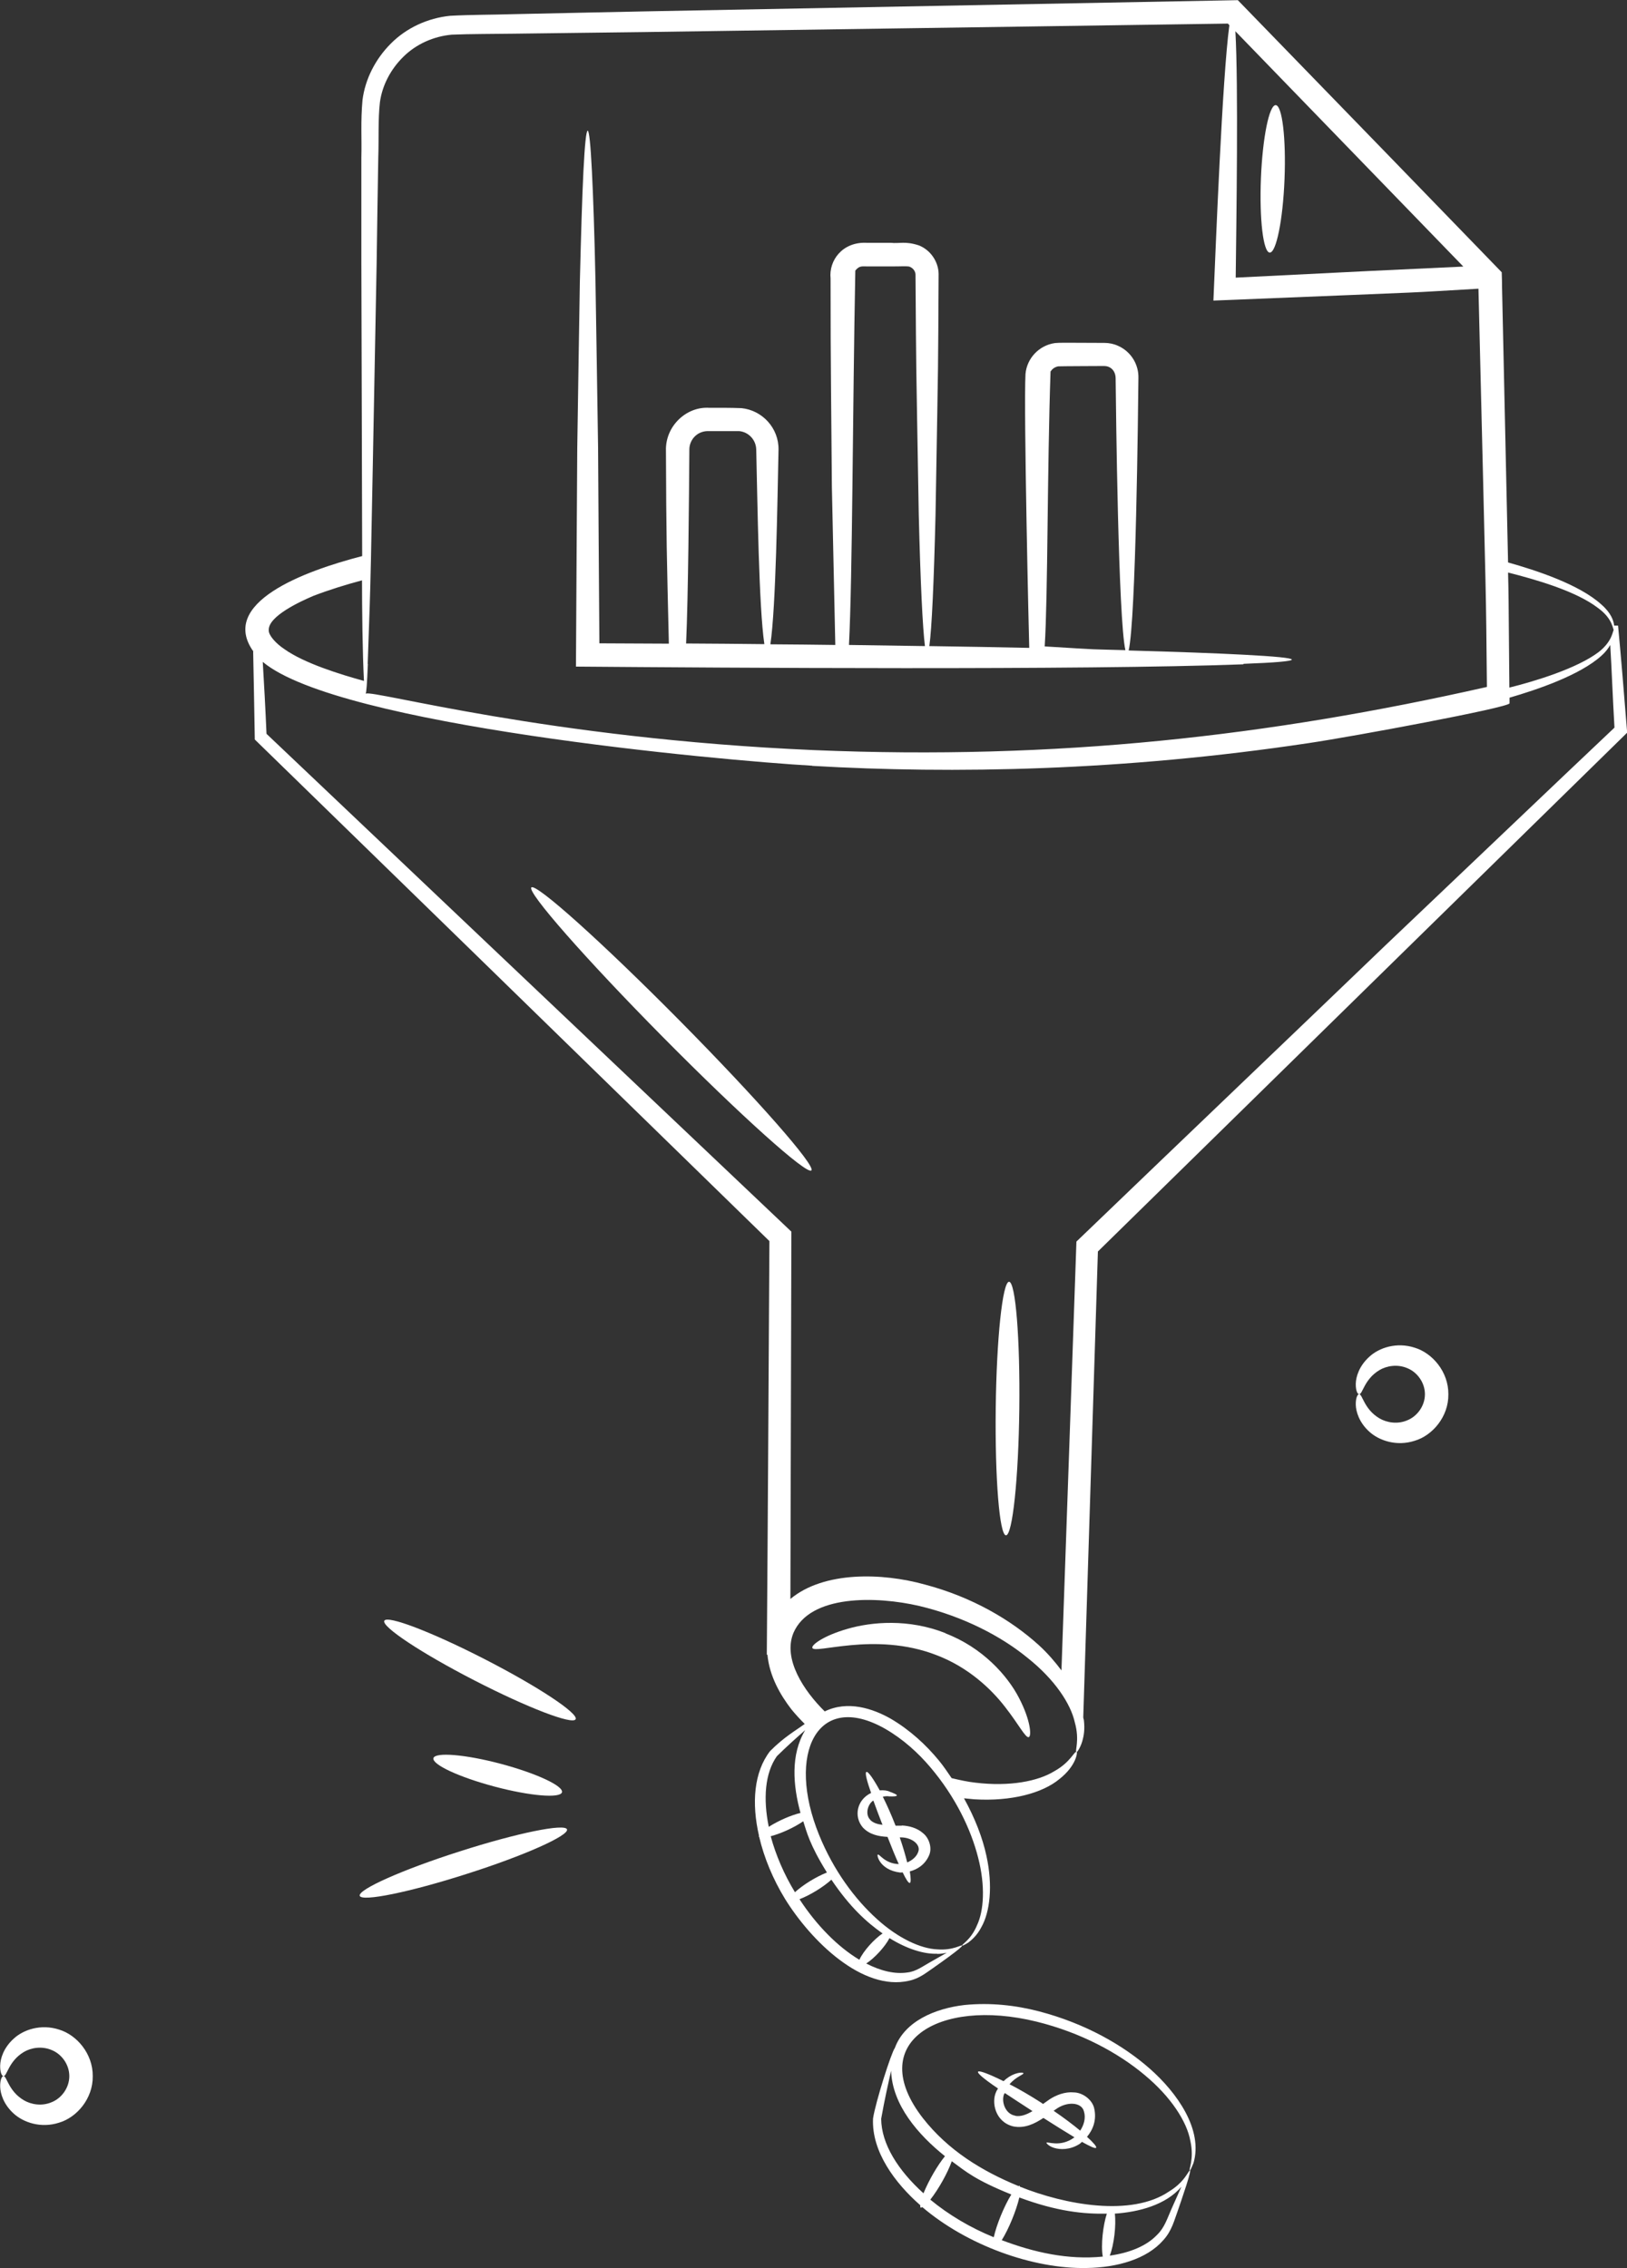 <?xml version="1.0" encoding="UTF-8"?>
<svg id="Layer_2" xmlns="http://www.w3.org/2000/svg" viewBox="0 0 100 139.38">
  <rect x="0" y="0" width="100" height="139.38" fill="#333333" stroke="none"/>
  <defs>
    <style>
      .cls-1 {
        fill: #fff;
      }
    </style>
  </defs>
  <g id="Layer_1-2" data-name="Layer_1">
    <g>
      <path class="cls-1" d="M49.87,71.92c.28-.28-3.34-4.4-8.09-9.2-4.75-4.8-8.84-8.47-9.12-8.19-.28.28,3.34,4.4,8.09,9.2,4.75,4.8,8.84,8.47,9.12,8.19Z"/>
      <path class="cls-1" d="M62.65,86.56c.05-4.3-.23-7.79-.63-7.8-.4,0-.77,3.48-.82,7.78-.05,4.3.23,7.79.63,7.8.4,0,.77-3.48.82-7.78Z"/>
      <path class="cls-1" d="M78.04,15.52c.4.02.81-2,.91-4.5.1-2.5-.14-4.54-.54-4.56-.4-.02-.81,2-.91,4.5s.14,4.54.54,4.56Z"/>
      <path class="cls-1" d="M58.11,100.35c-2.28-.9-4.54-.69-6-.27-1.48.42-2.26,1-2.18,1.18.08.19.96-.04,2.37-.17,1.4-.13,3.35-.14,5.28.62,1.94.74,3.35,2.08,4.19,3.17.86,1.1,1.26,1.92,1.46,1.86.18-.05.12-1.03-.6-2.41-.7-1.36-2.24-3.1-4.53-3.97Z"/>
      <path class="cls-1" d="M.84,129.87c.6.55,1.68.92,2.79.56,1.09-.32,2.09-1.48,2.07-2.86.01-1.38-.98-2.53-2.07-2.86-1.11-.36-2.19,0-2.79.56-.62.56-.82,1.22-.83,1.65-.01.43.11.65.2.65.22.03.3-.91,1.25-1.48.45-.27,1.12-.38,1.72-.12.6.24,1.08.88,1.08,1.6,0,.72-.48,1.36-1.08,1.6-.6.26-1.26.15-1.72-.12-.96-.57-1.04-1.51-1.25-1.48-.09,0-.21.22-.2.65.01.42.21,1.09.83,1.65Z"/>
      <path class="cls-1" d="M84.16,87.97c.6.55,1.68.92,2.79.56,1.09-.32,2.09-1.48,2.07-2.86.01-1.38-.98-2.53-2.07-2.86-1.11-.36-2.19,0-2.79.56-.62.56-.82,1.22-.83,1.65-.01.43.11.65.2.65.22.03.3-.91,1.25-1.48.45-.27,1.12-.38,1.72-.12.6.24,1.08.88,1.08,1.6,0,.72-.48,1.36-1.08,1.6-.6.26-1.26.15-1.72-.12-.96-.57-1.04-1.51-1.25-1.48-.09,0-.21.22-.2.65.01.42.21,1.09.83,1.65Z"/>
      <path class="cls-1" d="M76.43,40.79c1.91-.07,2.97-.16,2.97-.26s-1.05-.2-2.96-.3c-1.71-.09-4.13-.18-7.07-.26.45-1.91.58-14.85.6-16.72.03-.88-.48-1.66-1.25-2-.26-.12-.55-.18-.84-.18-2.69-.01-2.64-.02-3.04.01-.99.14-1.73.95-1.81,1.9-.12,2.15.21,16.25.23,16.83-1.92-.04-3.97-.08-6.14-.11.15-1.07.28-3.95.38-8.07.19-11.13.15-7.93.19-14.8-.01-.75-.5-1.47-1.21-1.75-.84-.28-1.22-.1-1.72-.16h-1.48c-1.5-.08-2.35,1.09-2.23,2.19.01,3.58-.02,2.07.08,12.83.08,3.74.15,7,.21,9.69-1.3-.02-2.63-.03-3.99-.04.34-2.28.43-8.71.5-11.96.02-1.33-1-2.42-2.27-2.55-.76-.03-1.3-.02-1.97-.02-1.38-.1-2.64,1.05-2.68,2.49.02,5.71.05,6.45.18,12-1.44,0-2.88-.02-4.27-.02-.03-4.29-.06-8.34-.08-12.01-.06-3.85-.11-7.3-.16-10.22-.06-2.89-.14-5.21-.22-6.8-.08-1.6-.17-2.47-.26-2.47s-.18.87-.26,2.47c-.08,1.6-.15,3.92-.22,6.8-.05,2.92-.1,6.37-.16,10.22-.03,4.11-.05,8.63-.08,13.44,8.95.07,31.11.23,41.02-.14ZM64.58,22.82c.1-.17.28-.28.47-.31.12-.01,2.94-.02,2.82-.02.35,0,.69.25.7.75.02,1.88.16,14.79.6,16.71-2.47-.07-1.16,0-4.96-.23.2-3.15.15-10.84.36-16.91ZM42.17,39.54c.13-2.86.18-9.07.2-11.96.02-.57.49-1.13,1.23-1.09.62,0,1.23,0,1.83,0,.57.05,1.04.53,1.05,1.14.08,3.33.16,9.68.5,11.95-1.58-.02-3.18-.03-4.82-.04ZM52.58,16.62c.06-.09.15-.16.24-.21.12-.04.14-.05.45-.04h1.48c.46.01,1.1-.04,1.18.03.2.08.34.28.34.48.05,6.74.01,3.65.2,14.75.1,4.12.24,6.99.38,8.07-1.51-.02-3.07-.05-4.67-.07.22-4.33.22-14.21.39-23.02Z"/>
      <path class="cls-1" d="M34.85,112.41c-.12-.38-3.07.22-6.59,1.35-3.52,1.12-6.27,2.35-6.15,2.73.12.38,3.07-.22,6.59-1.35,3.52-1.12,6.27-2.35,6.15-2.73Z"/>
      <path class="cls-1" d="M34.54,110.13c.1-.39-1.58-1.17-3.76-1.75-2.18-.58-4.03-.73-4.14-.35-.1.39,1.58,1.17,3.76,1.75,2.18.58,4.03.73,4.14.35Z"/>
      <path class="cls-1" d="M35.38,105.64c.18-.36-2.3-2-5.55-3.67-3.25-1.67-6.03-2.74-6.21-2.38-.18.36,2.3,2,5.55,3.67,3.25,1.67,6.03,2.74,6.21,2.38Z"/>
      <path class="cls-1" d="M15.56,40.03c.03,1.61.07,3.42.1,5.41,7.35,7.15,18.4,17.92,31.63,30.82-.05,7.98-.09,16.5-.16,25.41.01,0,.03,0,.04.01.12,1.31.79,2.47,1.47,3.35.26.32.54.62.82.9-.53.39-1.27.8-2.13,1.67-1,1.29-1.14,3.21-.68,5.2,0,.02-.02.04-.02.05,0,0,.02,0,.03.01.3,1.29.85,2.61,1.59,3.82,1.59,2.57,4.75,5.69,7.62,5.03.66-.14,1.1-.53,1.48-.78.35-.25.68-.48.99-.71.54-.4.82-.63.79-.67-.03-.08-.53.31-1.53.23-.99-.04-2.38-.66-3.71-1.87-1.33-1.2-2.66-2.97-3.55-5.17-2.02-4.97-.12-8.88,4.05-6.52,1.1.63,2.04,1.48,2.8,2.38,1.54,1.82,2.49,3.81,2.93,5.55.45,1.74.35,3.26-.07,4.15-.39.93-.97,1.18-.91,1.25.01.02.14-.04.38-.19.22-.17.54-.45.79-.93.54-.94.72-2.56.32-4.39-.24-1.12-.71-2.33-1.38-3.54.21.02.42.04.63.06,2.28.14,4.19-.38,5.23-1.24,1.06-.83,1.13-1.69,1.06-1.67-.14-.07-.36.63-1.38,1.19-.99.61-2.73.95-4.82.7-.48-.05-.97-.16-1.48-.28-.25-.36-.49-.73-.78-1.08-.79-.96-1.77-1.87-2.96-2.57-1.11-.63-2.65-1.14-4.06-.45-1.28-1.26-2.59-3.22-1.92-4.83,1.02-2.36,5.1-2.26,7.73-1.65,2.73.65,5.05,1.87,6.67,3.2,1.67,1.33,2.64,2.82,2.89,3.95.32,1.13-.02,1.78.11,1.83.01.03.22-.22.36-.7,0,0,0,0,0,0,0,0,0,0,0-.01.09-.31.15-.7.09-1.23,0-.06-.04-.13-.04-.2.32-10.05.62-19.67.9-28.62,13.62-13.35,25.02-24.53,32.53-31.88-.2-2.5-.38-4.69-.56-6.58h-.24c-.03-.3-.19-.78-.79-1.3-1.36-1.23-3.96-2.08-5.73-2.58-.12-5.48-.24-11.11-.37-16.89h0s0,0,0,0c0-.32-.01-.62-.02-.94-8.66-8.94-4.29-4.43-16.22-16.72-13.05.25-25.35.48-36.48.69-2.76.06-5.44.11-8.04.17-1.32.04-2.54.03-3.89.1-1.39.14-2.7.75-3.65,1.71-.95.95-1.58,2.19-1.74,3.47-.12,1.31-.04,2.36-.07,3.52,0,2.25,0,4.41,0,6.47.02,7.42.04,13.52.05,18.03-3.58.92-8.83,2.88-6.68,5.87ZM57.6,120.06c.22,0,.41-.03.59-.07-.33.19-.67.38-1.04.59-.42.23-.84.56-1.37.62-.79.12-1.66-.1-2.54-.55.5-.32,1.15-1.02,1.43-1.56,1.08.67,2.12.99,2.93.96ZM54.25,118.8c-.51.34-1.18,1.07-1.43,1.62-1.34-.8-2.65-2.14-3.68-3.72.65-.25,1.45-.74,1.96-1.2,1.17,1.73,2.18,2.62,3.14,3.3ZM50.82,115.06c-.68.27-1.47.76-1.96,1.21-.67-1.1-1.18-2.29-1.49-3.44.7-.19,1.46-.55,2-.92.21.64.37,1.4,1.45,3.14ZM49.19,111.4c-.57.14-1.3.45-1.94.85-.35-1.71-.24-3.3.5-4.34.66-.65,1.26-1.18,1.74-1.6-.91,1.51-.75,3.4-.29,5.09ZM98.22,37.36c.93.67.91,1.35.97,1.35-.07,0-.05.68-.95,1.37-1.32.99-3.86,1.77-5.47,2.17-.06-6.55-.04-5.3-.08-7.07,1.66.42,4.17,1.13,5.53,2.18ZM89.94,16.38c-3.5.16-7.29.34-13.99.68.04-3.44.17-11.84-.02-15.14,9.68,9.99,7.56,7.8,14.01,14.46ZM22.6,40.79c.23-6.75.12-2.22.55-24.65.03-2.06.06-4.22.1-6.47.04-1.09-.02-2.35.1-3.38.14-1.05.67-2.05,1.45-2.81.78-.77,1.85-1.25,2.97-1.35,1.17-.05,2.52-.04,3.8-.06,2.6-.03,5.29-.07,8.04-.1,10.94-.16,23.04-.33,35.86-.52.03.03.06.07.09.1-.44,3.25-.84,13.7-.98,16.92,15.94-.65,10.79-.42,16.29-.73.52,21.5.45,17.82.52,24.47-13.36,3.02-26.43,4.51-41.4,3.88-16.33-.71-27.03-3.7-27.5-3.47,0,0-.01,0-.02,0,.05-.02.09-.63.14-1.81ZM19.27,36.61c.97-.37,1.97-.68,2.98-.95,0,1.69.03,4.49.12,6.18-1.42-.39-3.67-1.08-4.9-1.96-.54-.36-.97-.86-.95-1.15-.06-.86,1.95-1.78,2.75-2.12ZM49.93,47.06c8.65.5,19.06.32,30.51-1.4,2.77-.41,12.23-2.17,12.34-2.44v-.35c1.69-.49,4.32-1.38,5.64-2.57.26-.23.43-.46.55-.67.09,1.49.15,3.2.26,5.08-3.79,3.58-8.54,8.12-14.07,13.37-5.61,5.39-12.04,11.52-19,18.21-.29,8.26-.59,17.1-.92,26.35-.4-.53-.84-1.05-1.4-1.56-1.69-1.53-4.08-2.95-7.01-3.72-2.59-.72-6.19-.83-8.25.89.02-7.9.04-15.47.06-22.57-13.5-12.8-24.78-23.49-32.26-30.59-.07-1.63-.15-3.08-.23-4.42,4.65,3.91,28.04,6.05,33.77,6.38Z"/>
      <path class="cls-1" d="M55.41,112.18c-.13,0-.25,0-.37,0,0-.02-.01-.04-.02-.06-.25-.64-.51-1.22-.76-1.72.14-.03.28-.04.39-.02.27.01.45,0,.47-.05.02-.05-.12-.12-.42-.23-.15-.08-.38-.11-.63-.09-.4-.73-.72-1.18-.82-1.13-.1.05.03.55.29,1.29-.88.42-1.08,1.45-.51,2.12.42.45.99.55,1.52.58.25.64.48,1.21.69,1.67-.85-.02-1.21-.65-1.28-.58-.1-.04.07.94,1.36,1.1.05,0,.1,0,.16-.01.2.42.36.67.44.65.07-.02.07-.29,0-.71.46-.12.94-.41,1.19-1,.19-.44,0-1.05-.38-1.35-.36-.32-.86-.45-1.28-.47ZM53.5,111.83c-.34-.32-.18-.93.14-1.17.01-.01.03-.01.04-.02.16.45.35.95.56,1.49-.32-.04-.57-.12-.75-.3ZM56.44,113.78c-.1.31-.38.53-.68.66-.11-.44-.26-.96-.46-1.54.02,0,.04,0,.06,0,.71,0,1.24.46,1.08.88Z"/>
      <path class="cls-1" d="M73.35,132.93c.62-2.08-1.03-4.36-2.66-5.8-1.65-1.46-3.99-2.8-6.83-3.54-1.42-.37-2.97-.55-4.58-.39-1.81.21-3.68,1-4.28,2.64-.21.26-1.19,3.33-1.34,4.33-.1,2.04,1.36,3.98,2.9,5.33,0,.22.03.15.13.12,2.73,2.33,6.79,3.81,10.11,3.74,1.88-.03,3.69-.55,4.7-1.71.53-.58.68-1.25.87-1.75.18-.53,1.04-2.97.7-2.47-.12.16-.38.72-1.22,1.23-2.31,1.57-6.39.82-9.17-.3,0-.01,0-.05-.02-.06-.01,0-.04.02-.05.03-2.29-.94-4.34-2.21-5.88-4.17-3.59-4.61.9-7.43,6.97-5.94,2.73.67,5.03,1.92,6.65,3.28,1.64,1.36,2.6,2.88,2.81,4.04.26,1.16-.13,1.81-.03,1.83.02,0,.1-.14.22-.45ZM68.52,136.02c1.47-.1,3.13-.53,4.09-1.65-.08.18.08-.18-.62,1.39-.23.51-.41,1.12-.87,1.56-.65.69-1.7,1.11-2.91,1.28.26-.67.4-1.86.31-2.59ZM62.66,135.03c2.32.86,3.95,1.02,5.37.99-.23.69-.38,1.94-.25,2.64-2.13.21-4.2-.25-6.21-1.01.43-.69.89-1.81,1.08-2.62ZM62.16,134.84c-.45.73-.91,1.86-1.08,2.63-1.45-.59-2.79-1.39-3.9-2.31.53-.68,1.06-1.64,1.32-2.36.88.65,1.45,1.15,3.65,2.04ZM58.08,132.49c-.44.54-.97,1.43-1.32,2.28-1.56-1.41-2.59-3.03-2.6-4.58.21-1.19.44-2.2.61-2.95.07,2.1,1.66,3.93,3.31,5.25Z"/>
      <path class="cls-1" d="M64.31,131.67s.12.2.48.31c.35.11.96.14,1.56-.24.05-.03.1-.09.15-.13.5.28.82.43.87.36.05-.06-.16-.31-.56-.67.36-.43.61-1.03.44-1.76-.12-.52-.7-.96-1.25-.97-.54-.05-1.09.16-1.51.44-.13.09-.26.18-.38.27-.03-.02-.07-.04-.1-.07-.7-.45-1.37-.84-1.96-1.14.4-.48.9-.6.85-.68,0-.04-.22-.07-.56.06-.19.07-.43.21-.66.43-1.82-.9-2.22-.82-.34.45-.04.07-.09.14-.12.22-.29.62-.06,1.84,1.06,2.11.71.14,1.32-.17,1.85-.52.72.46,1.38.87,1.91,1.19-.89.66-1.71.22-1.72.34ZM62.4,130c-.59-.09-.86-.82-.7-1.29.01-.04.04-.06.06-.1.5.33,1.08.71,1.7,1.11-.37.22-.72.35-1.06.29ZM64.76,129.7s.09-.06.13-.09c.68-.5,1.58-.45,1.73.12.13.41,0,.85-.23,1.19-.43-.36-.99-.78-1.63-1.22Z"/>
    </g>
  </g>
</svg>